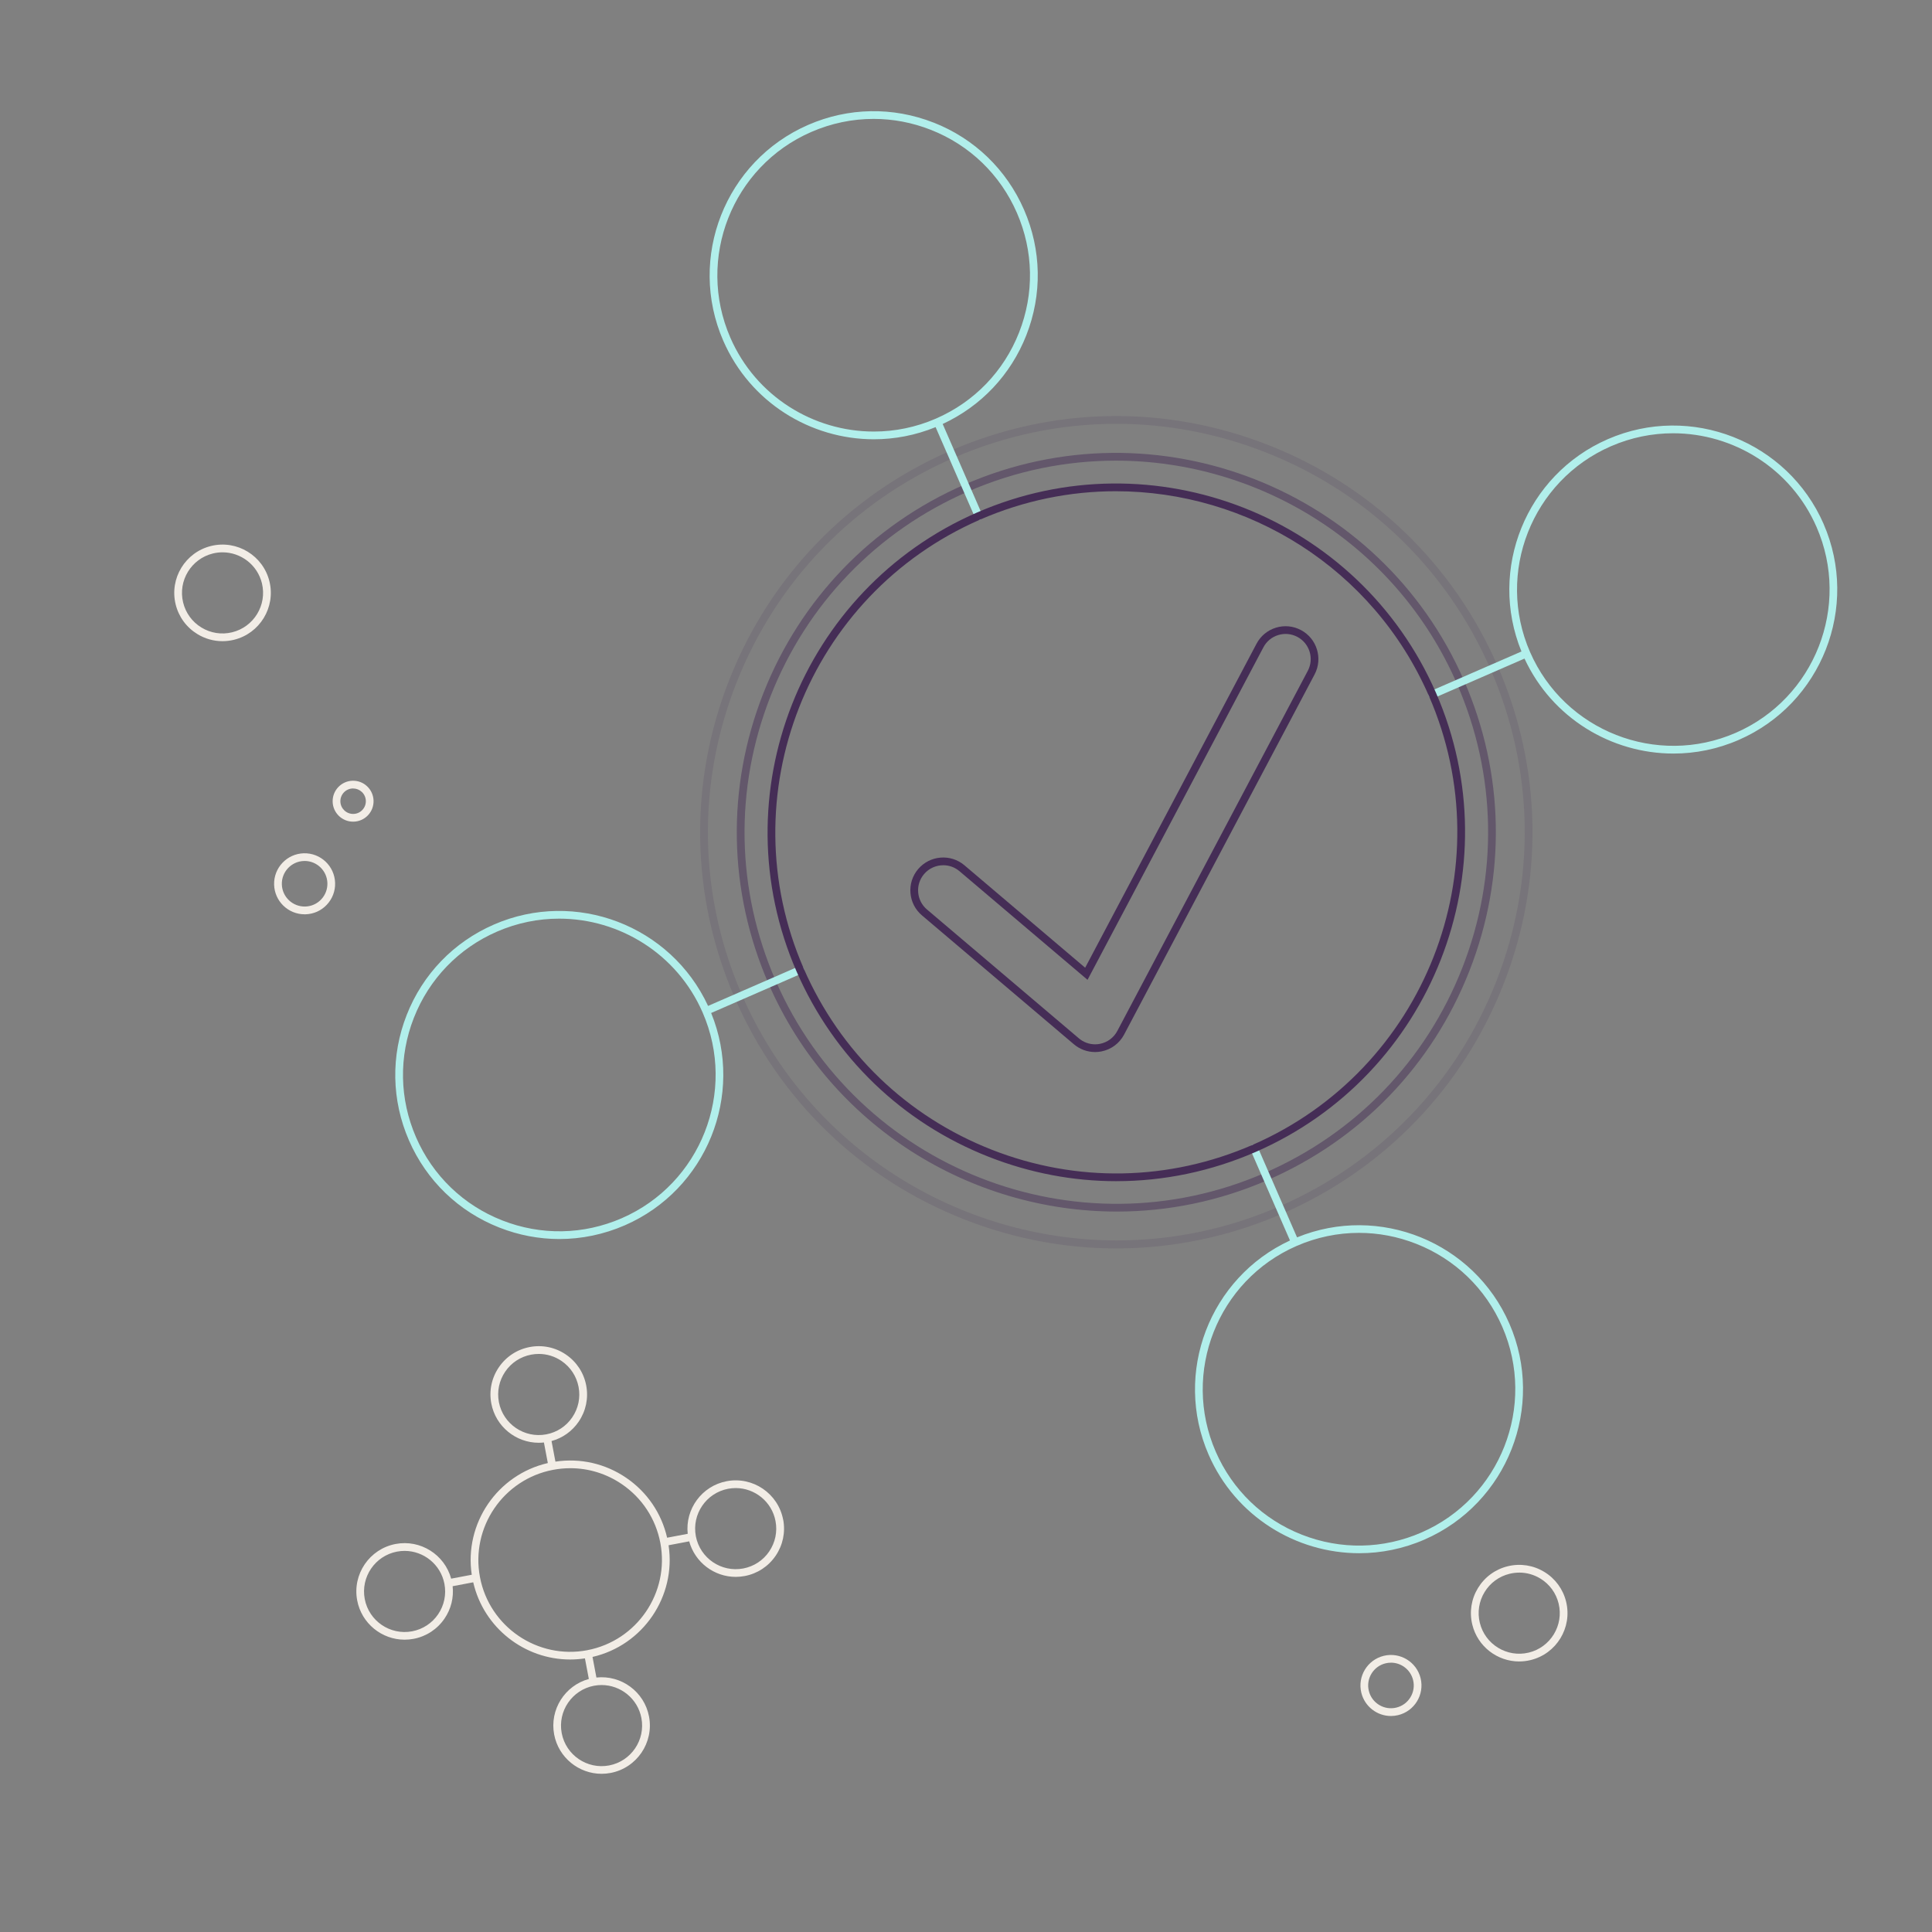 <?xml version="1.0" encoding="UTF-8"?>
<svg id="Artwork" xmlns="http://www.w3.org/2000/svg" viewBox="0 0 1000 1000">
  <rect x="0" y="0" width="1000" height="1000" fill="#808080" stroke="none"/>
  <defs>
    <style>
      .cls-1 {
        fill: #452d56;
      }

      .cls-2 {
        fill: #f2ede6;
      }

      .cls-3 {
        opacity: .5;
      }

      .cls-4 {
        opacity: .15;
      }

      .cls-5 {
        fill: #b1efeb;
      }
    </style>
  </defs>
  <path class="cls-2" d="M786.34,859.97c-11.27,0-21.52-7.68-24.29-19.11-1.57-6.49-.52-13.2,2.95-18.9,3.48-5.7,8.96-9.7,15.45-11.28,6.48-1.57,13.2-.53,18.9,2.95,5.7,3.47,9.7,8.96,11.28,15.45,3.25,13.39-5.01,26.93-18.4,30.17h0c-1.97.48-3.94.71-5.89.71ZM786.38,813.98c-1.66,0-3.33.2-4.98.6-5.45,1.32-10.06,4.68-12.98,9.47-2.92,4.79-3.8,10.42-2.48,15.87,2.73,11.25,14.09,18.18,25.35,15.46,11.25-2.73,18.18-14.1,15.46-25.35-1.32-5.45-4.68-10.06-9.47-12.98-3.33-2.03-7.08-3.08-10.89-3.08Z"/>
  <path class="cls-2" d="M115.14,331.87c-4.53,0-9-1.24-12.96-3.66-5.7-3.48-9.7-8.96-11.28-15.45-3.25-13.39,5.01-26.93,18.4-30.18,13.39-3.25,26.93,5.01,30.17,18.4,3.25,13.39-5.01,26.93-18.4,30.18h0c-1.97.48-3.96.71-5.93.71ZM115.19,285.88c-1.63,0-3.29.19-4.95.59-11.25,2.73-18.18,14.1-15.46,25.35,1.32,5.45,4.68,10.06,9.47,12.98,4.79,2.92,10.42,3.8,15.87,2.48h0c11.25-2.73,18.18-14.1,15.46-25.35-2.33-9.59-10.94-16.05-20.4-16.05Z"/>
  <path class="cls-2" d="M719.96,888.2c-7.12,0-13.6-4.86-15.35-12.08-2.05-8.46,3.17-17.02,11.63-19.07,8.45-2.05,17.02,3.16,19.07,11.63,2.05,8.46-3.17,17.02-11.63,19.07-1.24.3-2.49.45-3.72.45ZM719.96,860.6c-.92,0-1.85.11-2.78.33-3.06.74-5.65,2.63-7.29,5.32-1.64,2.69-2.14,5.86-1.39,8.92.74,3.06,2.63,5.65,5.32,7.29,2.69,1.64,5.86,2.13,8.92,1.39,3.06-.74,5.65-2.63,7.29-5.32,1.64-2.69,2.14-5.86,1.39-8.92-1.31-5.39-6.15-9.02-11.46-9.02Z"/>
  <path class="cls-2" d="M182.76,425.29c-5.7,0-10.42-4.55-10.58-10.29-.17-5.84,4.45-10.72,10.28-10.89,2.81-.08,5.52.94,7.57,2.89,2.06,1.94,3.23,4.57,3.32,7.4.08,2.83-.94,5.52-2.88,7.57-1.94,2.06-4.57,3.23-7.4,3.32h0c-.1,0-.21,0-.31,0ZM182.77,408.11c-.06,0-.13,0-.19,0-3.63.1-6.5,3.14-6.4,6.78.1,3.63,3.15,6.49,6.78,6.4,1.76-.05,3.39-.78,4.6-2.06,1.21-1.28,1.85-2.95,1.8-4.71-.05-1.76-.78-3.39-2.06-4.6-1.23-1.16-2.83-1.8-4.52-1.8Z"/>
  <path class="cls-2" d="M405.35,786.56c-2.57-13.54-15.67-22.46-29.21-19.89-12.88,2.44-21.57,14.42-20.18,27.23l-10.66,2.02c-2.91-12.69-10.37-23.65-21.19-31.02-10.82-7.37-23.75-10.3-36.62-8.36l-2.02-10.66c5.73-1.56,10.67-5.07,14.05-10.03,3.76-5.52,5.14-12.17,3.9-18.73-1.24-6.56-4.97-12.24-10.49-16-5.52-3.76-12.17-5.14-18.73-3.9-6.56,1.24-12.24,4.97-16,10.49-3.76,5.52-5.14,12.17-3.9,18.73,2.27,11.97,12.78,20.33,24.54,20.33.89,0,1.79-.05,2.69-.15l2.02,10.66c-26.15,6.01-43.36,31.28-39.37,57.81l-10.66,2.02c-3.4-12.43-15.87-20.39-28.75-17.95-13.54,2.57-22.46,15.67-19.89,29.21,2.27,11.97,12.78,20.33,24.54,20.33,1.54,0,3.1-.14,4.67-.44,6.56-1.24,12.24-4.97,16-10.49,3.38-4.96,4.83-10.84,4.19-16.75l10.66-2.02c5.43,23.62,26.57,39.96,50.17,39.96,2.53,0,5.08-.2,7.65-.58l2.02,10.66c-12.43,3.4-20.39,15.88-17.95,28.75,2.27,11.97,12.78,20.33,24.54,20.33,1.54,0,3.1-.14,4.67-.44,13.54-2.57,22.46-15.67,19.89-29.21-2.44-12.88-14.42-21.57-27.23-20.18l-2.02-10.66c26.15-6.01,43.36-31.28,39.37-57.81l10.67-2.02c2.99,10.92,12.97,18.39,24.08,18.39,1.54,0,3.1-.14,4.67-.44,6.56-1.24,12.24-4.97,16-10.49,3.76-5.52,5.14-12.17,3.9-18.73ZM258.22,725.7c-1.04-5.51.12-11.09,3.27-15.73s7.93-7.76,13.44-8.81c1.32-.25,2.64-.37,3.96-.37,4.17,0,8.25,1.25,11.77,3.65,4.63,3.16,7.76,7.93,8.81,13.44,1.05,5.51-.12,11.09-3.27,15.73s-7.93,7.76-13.44,8.81c-11.37,2.15-22.38-5.34-24.54-16.71ZM226.77,835.55c-3.16,4.63-7.93,7.76-13.44,8.81-11.38,2.16-22.38-5.34-24.54-16.71-2.16-11.37,5.34-22.38,16.71-24.54,1.32-.25,2.63-.37,3.92-.37,9.88,0,18.71,7.03,20.62,17.08,1.04,5.51-.12,11.09-3.27,15.73ZM331.99,889.25c2.16,11.37-5.34,22.38-16.71,24.54-11.37,2.15-22.38-5.34-24.54-16.71-2.16-11.37,5.34-22.38,16.71-24.54,1.32-.25,2.63-.37,3.92-.37,9.88,0,18.71,7.03,20.62,17.08ZM303.97,854.15c-25.73,4.88-50.65-12.08-55.54-37.82-4.88-25.74,12.08-50.65,37.82-55.54,2.99-.57,5.98-.85,8.96-.85,9.44,0,18.67,2.82,26.64,8.25,10.49,7.14,17.57,17.94,19.94,30.41,4.88,25.74-12.08,50.65-37.82,55.54ZM398.15,803.03c-3.16,4.63-7.93,7.76-13.44,8.81-11.37,2.16-22.38-5.34-24.54-16.71-2.16-11.37,5.34-22.38,16.71-24.54,1.32-.25,2.63-.37,3.92-.37,9.88,0,18.71,7.03,20.61,17.08,1.05,5.51-.12,11.09-3.27,15.73Z"/>
  <path class="cls-2" d="M157.66,473.24c-8.5,0-15.54-6.79-15.78-15.34-.25-8.71,6.63-15.99,15.33-16.24,8.73-.25,15.99,6.63,16.24,15.34.12,4.22-1.41,8.23-4.3,11.3s-6.81,4.82-11.03,4.94h0c-.15,0-.31,0-.46,0ZM157.67,445.64c-.11,0-.23,0-.34,0-6.5.19-11.64,5.63-11.45,12.13.19,6.5,5.63,11.62,12.13,11.45h0c3.15-.09,6.08-1.4,8.24-3.69s3.3-5.29,3.21-8.44c-.18-6.39-5.44-11.46-11.79-11.46Z"/>
  <g class="cls-3">
    <path class="cls-1" d="M578.08,627.1c-75.79,0-148.12-44.11-180.27-117.91-20.95-48.08-21.92-101.44-2.74-150.25,19.18-48.81,56.23-87.23,104.31-108.18,99.25-43.25,215.18,2.32,258.42,101.57h0c20.95,48.08,21.92,101.44,2.74,150.25s-56.23,87.23-104.31,108.18c-25.45,11.09-52.01,16.34-78.15,16.34ZM577.54,238.43c-25.61,0-51.62,5.14-76.56,16.01-47.1,20.52-83.39,58.16-102.18,105.97-18.79,47.82-17.84,100.09,2.68,147.19,42.36,97.23,155.93,141.86,253.16,99.5,47.1-20.52,83.39-58.16,102.18-105.97,18.79-47.82,17.84-100.09-2.68-147.19-31.5-72.29-102.36-115.51-176.6-115.51Z"/>
  </g>
  <g class="cls-4">
    <path class="cls-1" d="M577.86,646.17c-26.63,0-53.28-5-78.81-15.04-53.52-21.04-95.65-61.65-118.62-114.37-22.97-52.72-24.04-111.23-3-164.75,21.04-53.52,61.65-95.65,114.37-118.62,52.72-22.97,111.23-24.04,164.75-3,53.52,21.03,95.65,61.66,118.62,114.37h0c22.97,52.72,24.04,111.23,3,164.75-21.04,53.52-61.65,95.65-114.37,118.62-27.58,12.01-56.74,18.04-85.94,18.04ZM577.75,219.36c-28.66,0-57.28,5.91-84.35,17.7-51.74,22.54-91.6,63.89-112.25,116.41-20.64,52.53-19.6,109.95,2.95,161.69,34.6,79.41,112.45,126.88,194,126.89,28.14,0,56.7-5.65,84.1-17.59,51.74-22.54,91.6-63.89,112.25-116.41,20.64-52.53,19.6-109.95-2.95-161.69-22.54-51.74-63.89-91.6-116.41-112.25-25.05-9.84-51.21-14.76-77.34-14.76Z"/>
  </g>
  <g>
    <path class="cls-5" d="M943.92,271.24h0c-18.7-42.91-68.83-62.61-111.74-43.92-42.3,18.43-62.02,67.39-44.67,109.89l-46.86,20.42c-1.01.44-1.48,1.62-1.04,2.63.33.75,1.06,1.2,1.83,1.2.27,0,.54-.05.8-.17l46.84-20.41c14.29,30.81,44.98,49.16,77.11,49.16,11.3,0,22.79-2.27,33.79-7.07,42.91-18.7,62.62-68.82,43.92-111.74ZM898.41,379.31c-40.89,17.82-88.66-.95-106.47-41.85-17.82-40.89.96-88.66,41.85-106.47,10.49-4.57,21.43-6.73,32.2-6.73,31.22,0,61.03,18.18,74.28,48.58h0c17.81,40.89-.96,88.66-41.85,106.47ZM413.36,500.24l-46.86,20.42c-19.31-41.64-68.6-60.53-110.89-42.1-20.79,9.06-36.81,25.67-45.1,46.77-8.29,21.11-7.87,44.18,1.18,64.96,9.06,20.79,25.67,36.81,46.77,45.1,10.07,3.96,20.58,5.93,31.07,5.93,11.52,0,23.02-2.38,33.89-7.11,42.3-18.43,62.02-67.39,44.67-109.89l46.86-20.42c1.01-.44,1.48-1.62,1.04-2.63-.44-1.01-1.62-1.48-2.63-1.03ZM321.83,630.54c-19.81,8.63-41.79,9.03-61.9,1.13-20.11-7.9-35.94-23.17-44.57-42.98-8.63-19.81-9.03-41.79-1.13-61.9,7.9-20.11,23.17-35.94,42.98-44.57,10.49-4.57,21.43-6.73,32.2-6.73,31.22,0,61.03,18.18,74.27,48.58,17.82,40.89-.96,88.66-41.85,106.47ZM671.36,640.48l-20.42-46.86c-.44-1.01-1.62-1.48-2.63-1.04-1.01.44-1.48,1.62-1.04,2.63l20.42,46.86c-41.64,19.31-60.53,68.59-42.1,110.89,13.9,31.91,45.18,50.98,77.95,50.98,11.3,0,22.79-2.27,33.79-7.07,42.91-18.7,62.62-68.82,43.92-111.74-18.43-42.3-67.39-62.01-109.89-44.67ZM735.73,793.22c-19.81,8.63-41.79,9.03-61.9,1.13-20.11-7.9-35.94-23.17-44.57-42.97-17.82-40.89.96-88.66,41.85-106.47,10.36-4.52,21.32-6.78,32.29-6.78,10,0,20.02,1.88,29.61,5.65,20.11,7.9,35.94,23.17,44.57,42.97,17.82,40.89-.96,88.66-41.85,106.47ZM483.25,63.47c-21.1-8.29-44.18-7.87-64.96,1.18-42.91,18.7-62.62,68.82-43.92,111.74,13.9,31.91,45.18,50.98,77.95,50.98,10.67,0,21.51-2.03,31.95-6.29l20.41,46.83c.33.75,1.06,1.2,1.83,1.2.27,0,.54-.05.8-.17,1.01-.44,1.48-1.62,1.04-2.63l-20.42-46.86c19.9-9.22,35.24-25.45,43.29-45.93,8.29-21.1,7.87-44.18-1.18-64.96-9.06-20.79-25.67-36.81-46.77-45.1ZM527.48,172.07c-7.9,20.11-23.17,35.94-42.98,44.57-10.49,4.57-21.43,6.73-32.2,6.73-31.22,0-61.03-18.18-74.27-48.58-17.82-40.89.96-88.66,41.85-106.47,10.36-4.52,21.32-6.78,32.29-6.78,10,0,20.02,1.88,29.61,5.65,20.11,7.9,35.94,23.17,44.57,42.98,8.63,19.81,9.03,41.79,1.13,61.9Z"/>
    <path class="cls-1" d="M577.85,611.38c-22.32,0-44.67-4.2-66.07-12.61-44.88-17.64-80.2-51.69-99.46-95.9-39.76-91.25,2.13-197.83,93.38-237.59,91.25-39.76,197.83,2.13,237.59,93.38,39.76,91.25-2.13,197.83-93.38,237.59-23.12,10.07-47.58,15.12-72.06,15.12ZM577.56,254.26c-23.51,0-47.37,4.72-70.26,14.69-89.23,38.88-130.19,143.1-91.31,232.33,18.83,43.22,53.37,76.53,97.25,93.77,43.88,17.25,91.85,16.37,135.07-2.46,89.22-38.88,130.18-143.1,91.31-232.33h0c-28.9-66.34-93.94-106-162.07-106Z"/>
  </g>
  <path class="cls-1" d="M566.83,544.54c-4.02,0-7.93-1.43-11-4.04l-78.63-66.7c-3.46-2.94-5.57-7.05-5.95-11.57-.37-4.53,1.04-8.93,3.98-12.39,6.07-7.15,16.82-8.03,23.96-1.97l62.49,53.02,88.7-167.7c2.12-4.01,5.68-6.96,10.02-8.3s8.94-.9,12.95,1.22c8.29,4.38,11.46,14.69,7.08,22.98l-98.59,186.4c-2.42,4.58-6.73,7.76-11.81,8.74-1.05.2-2.14.31-3.22.31ZM488.21,447.85c-3.69,0-7.36,1.56-9.92,4.58-2.25,2.65-3.33,6.01-3.04,9.47.28,3.46,1.9,6.6,4.55,8.85l78.63,66.7c2.35,1.99,5.33,3.09,8.41,3.09.83,0,1.65-.08,2.46-.24,3.89-.75,7.18-3.19,9.03-6.69l98.59-186.4c3.35-6.34.92-14.22-5.42-17.57-3.07-1.62-6.59-1.96-9.91-.93-3.32,1.02-6.04,3.28-7.66,6.35l-91.02,172.1-66.29-56.24c-2.44-2.07-5.43-3.08-8.4-3.08Z"/>
</svg>